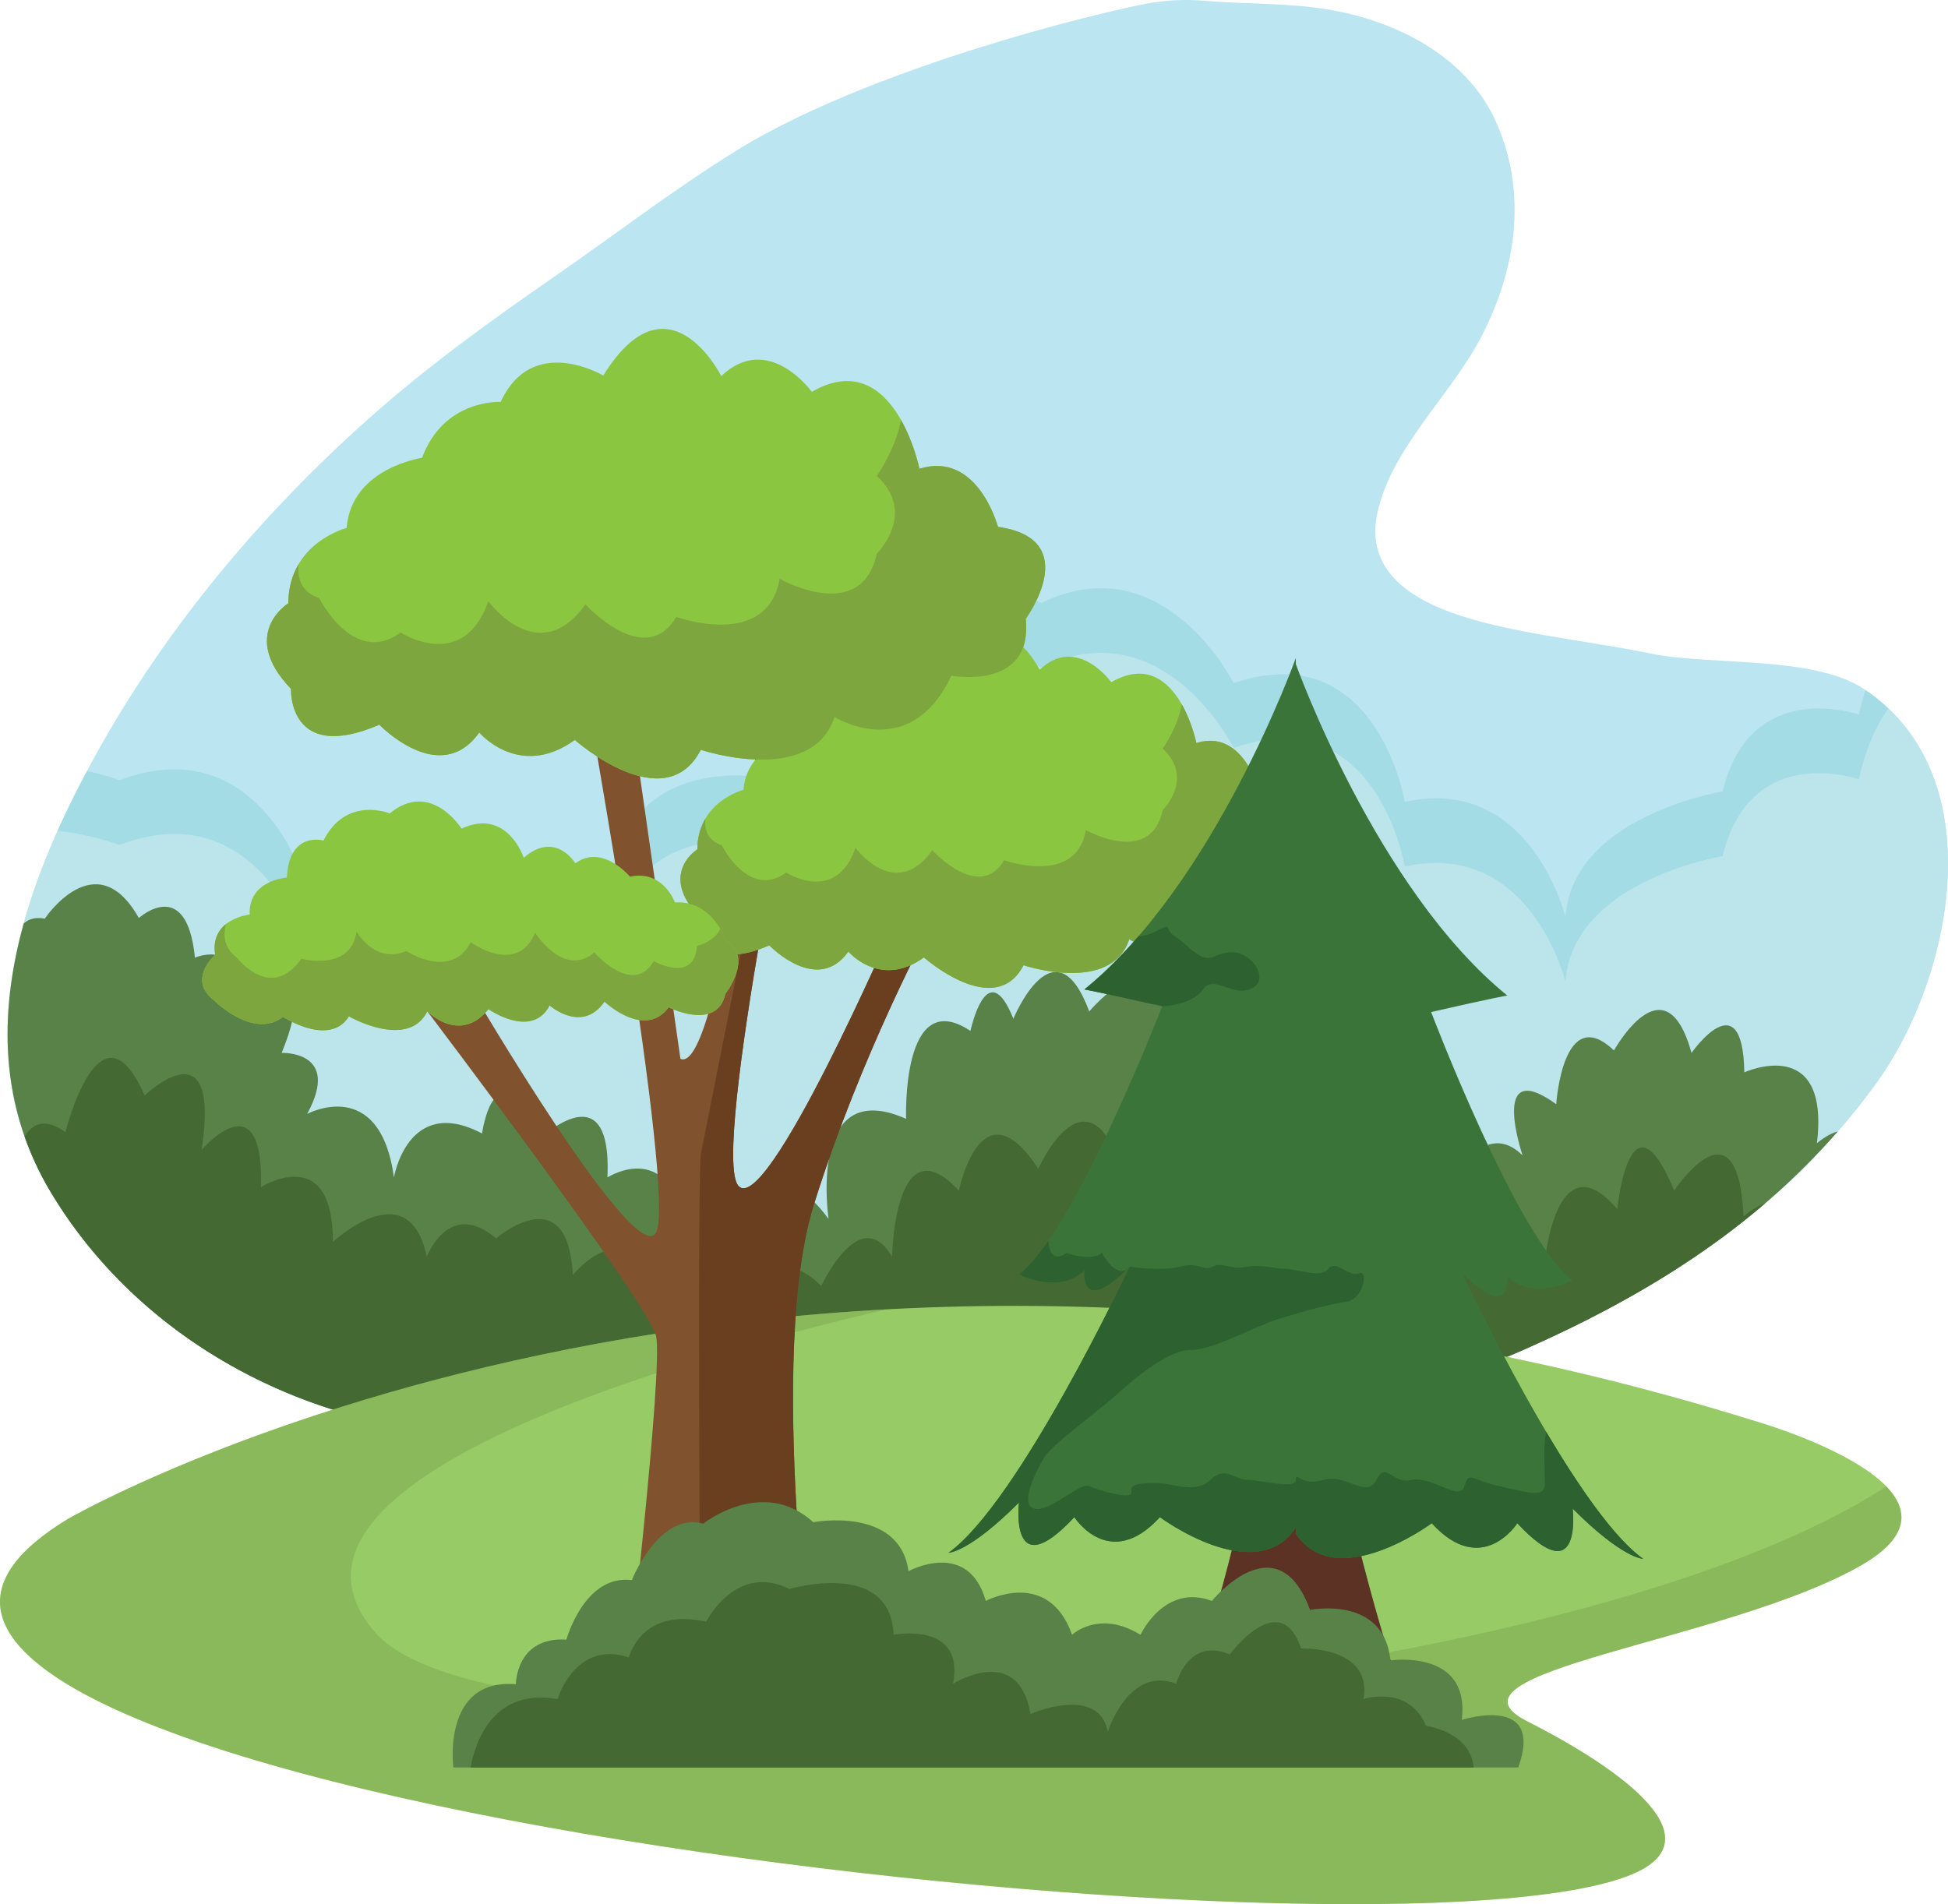 <?xml version="1.0"?>
<svg xmlns="http://www.w3.org/2000/svg" viewBox="0 0 1855.162 1813.783">
  <g id="Layer_2" data-name="Layer 2">
    <g id="Capa_1" data-name="Capa 1">
      <g style="opacity:0.6">
        <path d="M1774.425,655.837c-47.892-31.444-146.727-21.895-201.781-33.218-53.476-10.996-107.897-16.292-160.837-30.046-50.962-13.247-113.86-39.596-100.141-103.678,13.34-62.265,70.177-112.413,99.01-168.032,33.081-63.81,43.888-135.366,15.113-202.473-27.692-64.594-96.583-98.913-162.278-109.578C1225.645,2.664,1187.39,4.111,1149.339.891c-15.386-1.291-32.214-1.413-48.36,1.223C1097.53.355,842.945,55.502,700.622,143.852c-59.361,36.847-114.805,79.595-172.247,119.331C466.86,305.736,406.983,348.985,351.032,398.821,233.645,503.376,131.721,630.083,63.717,772.26c-56.204,117.519-85.943,246.541-14.626,364.513,69.963,115.76,187.964,190.78,312.796,217.976,176.973,38.538,310.604,47.99,499.065,47.2,168.33-.721,432.347-46.899,588.058-115.39,136.681-60.111,250.843-135.492,337.118-253.786C1859.618,932.02,1899.636,738.063,1774.425,655.837Z" style="fill:#8dd5e8"/>
      </g>
      <path d="M1776.637,657.415a224.125,224.125,0,0,0-6.392,23.289S1667.142,644.12,1640.53,753.878c0,0-143.014,23.284-149.67,119.736,0,0-33.257-136.364-152.992-109.758,0,0-26.611-159.648-162.97-113.085,0,0-66.523-133.036-182.936-76.496,0,0-129.714-59.868-162.97,59.868,0,0-103.103,13.301-103.103,106.43,0,0-123.068-23.279-143.024,93.13,0,0-129.714,3.323-139.692,103.103,0,0-33.257-133.036-159.648-113.08,0,0-46.567-127.658-169.626-80.457a242.088,242.088,0,0,0-31.006-8.804C76.267,746.95,69.817,759.52,63.717,772.26c-56.204,117.519-85.943,246.541-14.626,364.513,69.963,115.76,187.964,190.78,312.796,217.976,176.973,38.538,310.604,47.99,499.065,47.2,168.33-.721,432.347-46.899,588.058-115.39,136.681-60.111,250.843-135.492,337.118-253.786C1859.169,932.639,1899.071,740.489,1776.637,657.415Z" style="fill:#bce5eb"/>
      <path d="M1776.637,657.415a224.125,224.125,0,0,0-6.392,23.289S1667.142,644.12,1640.53,753.878c0,0-143.014,23.284-149.67,119.736,0,0-33.257-136.364-152.992-109.758,0,0-26.611-159.648-162.97-113.085,0,0-66.523-133.036-182.936-76.496,0,0-129.714-59.868-162.97,59.868,0,0-103.103,13.301-103.103,106.43,0,0-123.068-23.279-143.024,93.13,0,0-129.714,3.323-139.692,103.103,0,0-33.257-133.036-159.648-113.08,0,0-46.567-127.658-169.626-80.457a242.088,242.088,0,0,0-31.006-8.804C76.267,746.95,69.817,759.52,63.717,772.26q-4.56,9.537-8.857,19.181a265.149,265.149,0,0,1,59.04,13.437c123.058-47.201,169.626,80.457,169.626,80.457C409.916,865.38,443.172,998.416,443.172,998.416c9.978-99.78,139.692-103.103,139.692-103.103,19.956-116.408,143.024-93.129,143.024-93.129,0-93.129,103.103-106.43,103.103-106.43,33.257-119.736,162.97-59.868,162.97-59.868,116.413-56.54,182.936,76.496,182.936,76.496,136.359-46.562,162.97,113.085,162.97,113.085,119.736-26.606,152.992,109.758,152.992,109.758,6.655-96.452,149.67-119.736,149.67-119.736,26.611-109.758,129.714-73.174,129.714-73.174,6.1-28.029,16.01-50.094,28.082-67.512A172.31,172.31,0,0,0,1776.637,657.415Z" style="fill:#8bd4e0;opacity:0.5"/>
      <path d="M1449.01,1286.56c118.45-52.092,219.945-115.702,301.074-208.714-8.838,1.74-19.751,11.103-19.751,11.103,12.55-104.632-69.135-67.526-69.135-67.526-1.569-88.457-50.28-18.5-50.28-18.5-25.15-90.683-73.86-2.324-73.86-2.324-48.711-46.508-54.996,51.147-54.996,51.147-64.428-46.504-32.038,48.828-32.038,48.828-39.902-39.522-73.247,34.884-73.247,34.884-10.358-107.624-102.138-30.226-102.138-30.226,22.002-76.735-36.141-30.226-36.141-30.226-1.579-120.915-89.578-53.583-89.578-53.583,22.003-95.425-37.71-34.777-37.71-34.777-1.579-109.281-73.86-23.25-73.86-23.25-32.994-88.36-72.282,6.972-72.282,6.972C939.918,907.591,924.21,981.992,924.21,981.992c-65.997-44.175-61.29,83.712-61.29,83.712-94.284-41.856-73.851,95.332-73.851,95.332-59.712-81.383-73.86,39.527-73.86,39.527-22.324-72.911-59.712,0-59.712,0-4.716-125.558-76.988-79.054-76.988-79.054,4.706-106.957-69.154-32.56-69.154-32.56-37.719-97.655-50.29-9.296-50.29-9.296-70.713-37.198-83.897,41.856-83.897,41.856-13.437-97.768-82.669-60.458-82.669-60.458,33.004-60.453-24.243-58.129-24.243-58.129,38.606-95.332-30.753-43.113-30.753-43.113-6.295-68.696-51.858-47.571-51.858-47.571-7.864-79.054-53.427-37.807-53.427-37.807-40.867-72.682-89.568.604-89.568.604-8.984-1.735-15.435.414-20.073,4.609-23.776,85.953-23.58,174.264,26.514,257.128,67.264,111.297,178.97,184.807,298.424,214.488h898.584C1321.508,1333.376,1392.425,1311.451,1449.01,1286.56Z" style="fill:#588247"/>
      <path d="M1449.01,1286.56c86.957-38.241,164.744-82.718,232.086-140.433-11.196,4.054-20.677,12.58-20.677,12.58-5.437-116.393-65.997-24.497-65.997-24.497-42.25-101.953-54.216,17.525-54.216,17.525-56.574-66.265-68.355,45.388-68.355,45.388-30.636-24.37-70.567,0-70.567,0-46.996-24.37-59.079,31.342-59.079,31.342-16.497-76.73-58.562-17.442-58.562-17.442-27.917-69.095-87.58-13.9-87.58-13.9,11.79-118.542-49.491-62.913-49.491-62.913-28.297-97.743-77.748-20.843-77.748-20.843-35.322-101.144-80.029,0-80.029,0-54.548-83.848-75.585,20.843-75.585,20.843-61.281-66.348-63.639,62.913-63.639,62.913-30.645-52.272-67.429,27.853-67.429,27.853-55.639-55.152-78.528,35.732-78.528,35.732-25.754-65.422-87.395-16.487-87.395-16.487-14.148-99.332-70.722-29.71-70.722-29.71-4.707-94.167-73.071-34.874-73.071-34.874-44.774-38.373-65.997,17.486-65.997,17.486-17.101-82.04-89.442-13.997-89.442-13.997.39-96.043-68.481-52.321-68.481-52.321,2.845-104.798-56.575-35.386-56.575-35.386,18.865-122.581-54.206-51.81-54.206-51.81-42.426-97.656-75.429,34.879-75.429,34.879-19.255-14.241-31.308-8.122-38.84,4.102a291.163,291.163,0,0,0,25.637,54.182c67.264,111.297,178.97,184.807,298.424,214.488h898.584C1321.508,1333.376,1392.425,1311.451,1449.01,1286.56Z" style="fill:#446932"/>
      <path d="M64.915,1446.671s666.411-385.814,1606.455-93.129c0,0,227.662,64.681,101.193,137.411-126.469,72.721-411.952,101.076-318.233,148.593s183.56,114.469,95.347,147.619C1285.084,1886.622-341.795,1692.856,64.915,1446.671Z" style="fill:#96cb66"/>
      <path d="M1772.563,1490.952c47.191-27.137,45.066-53.144,23.873-75.098-322.599,210.278-1315.944,280.163-1439.002,139.283-127.219-145.646,299.505-264.124,486.612-307.895C364.011,1273.561,64.915,1446.671,64.915,1446.671c-406.71,246.185,1220.169,439.952,1484.762,340.494,88.213-33.149-1.627-100.102-95.347-147.619S1646.094,1563.673,1772.563,1490.952Z" style="fill:#779e4a;opacity:0.4"/>
      <path d="M555.829,646.105s88.681,492.259,68.959,528.059c-19.727,35.8-176.982-233.182-176.982-233.182l-40.847,22.336s210.702,277.971,217.83,309.3c7.123,31.322-28.677,340.104-28.677,340.104H775.116s-44.755-322.209,0-465.41c44.75-143.2,111.867-267.16,111.867-267.16h-35.79s-121.636,280.587-148.077,249.26c-26.45-31.323,63.049-458.474,63.049-458.474H725.884s-41.695,353.415-77.875,337.649L596.111,646.105Z" style="fill:#80522d"/>
      <path d="M886.983,880.152h-35.79s-121.636,280.587-148.077,249.26c-26.45-31.323,63.049-458.474,63.049-458.474H752.553c-26.207,132.008-81.436,410.128-84.842,427.151-3.483,17.394-1.544,362.075-.516,514.633H775.116s-44.755-322.209,0-465.41C819.866,1004.112,886.983,880.152,886.983,880.152Z" style="fill:#693f1f"/>
      <path d="M901.307,637.538s-53.456-31.947-77.252,19.851c0,0-42.581-2.531-59.234,42.126,0,0-53.252,7.593-56.784,52.811,0,0-43.639,11.05-43.922,56.715,0,0-37.544,23.125,2.017,64.497,0,0-2.368,56.613,66.543,26.981,0,0,45.661,47.554,75.245,5.876,0,0,30.123,35.69,71.965,5.618,0,0,67.731,59.921,94.869,7.406,0,0,83.385,27.907,100.661-24.733,0,0,56.448,35.722,87.999-31.093,0,0,61.622,11.588,56.009-42.845,0,0,44.17-60.041-20.93-69.249,0,0-15.259-57.529-59.117-43.722,0,0-19.021-93.651-81.052-57.987,0,0-32.653-45.49-68.19-11.866C990.135,637.923,950.281,558.259,901.307,637.538Z" style="fill:#8bc641"/>
      <path d="M1198.493,751.497s-15.259-57.529-59.117-43.722c0,0-3.898-19.152-13.895-36.838-4.064,22.326-18.217,42.185-18.217,42.185,30.67,28.312,0,58.564,0,58.564-11.795,53.851-73.125,18.882-73.125,18.882-9.442,53.856-77.846,28.714-77.846,28.714-23.595,40.097-68.418-9.44-68.418-9.44-35.386,49.537-73.135-2.358-73.135-2.358-18.864,54.258-66.045,23.588-66.045,23.588-35.386,25.951-61.335-25.946-61.335-25.946-13.306-4.436-16.599-14.546-15.542-25.435a57.454,57.454,0,0,0-7.703,29.349s-37.544,23.125,2.017,64.497c0,0-2.368,56.613,66.543,26.981,0,0,45.661,47.554,75.245,5.876,0,0,30.123,35.69,71.965,5.618,0,0,67.731,59.921,94.869,7.406,0,0,83.385,27.907,100.661-24.733,0,0,56.448,35.722,87.999-31.093,0,0,61.622,11.588,56.009-42.845C1219.424,820.747,1263.594,760.706,1198.493,751.497Z" style="fill:#7da63f"/>
      <path d="M574.533,357.703s-67.61-40.399-97.695,25.113c0,0-53.861-3.201-74.918,53.273,0,0-67.346,9.608-71.814,66.799,0,0-55.2,13.973-55.541,71.729,0,0-47.503,29.247,2.538,81.569,0,0-2.986,71.605,84.165,34.129,0,0,57.734,60.138,95.152,7.425,0,0,38.109,45.144,91.025,7.103,0,0,85.656,75.787,119.979,9.364,0,0,105.466,35.301,127.312-31.279,0,0,71.405,45.176,111.297-39.32,0,0,77.943,14.653,70.825-54.19,0,0,55.878-75.931-26.461-87.582,0,0-19.303-72.762-74.776-55.291,0,0-24.048-118.449-102.499-73.344,0,0-41.295-57.532-86.24-15.001C686.883,358.2,636.471,257.446,574.533,357.703Z" style="fill:#8bc641"/>
      <path d="M950.398,501.836s-19.303-72.762-74.776-55.291c0,0-4.916-24.224-17.559-46.589-5.145,28.231-23.045,53.349-23.045,53.349,38.786,35.803,0,74.073,0,74.073C820.1,595.48,742.526,551.256,742.526,551.256c-11.936,68.112-98.454,36.309-98.454,36.309-29.837,50.718-86.518-11.934-86.518-11.934-44.755,62.652-92.496-2.984-92.496-2.984-23.868,68.621-83.541,29.837-83.541,29.837-44.755,32.818-77.563-32.823-77.563-32.823-16.838-5.605-20.999-18.394-19.649-32.158-5.725,9.691-9.662,21.863-9.74,37.115,0,0-47.503,29.247,2.538,81.569,0,0-2.986,71.605,84.165,34.129,0,0,57.734,60.138,95.152,7.425,0,0,38.109,45.144,91.025,7.103,0,0,85.656,75.787,119.979,9.364,0,0,105.466,35.301,127.312-31.279,0,0,71.405,45.176,111.297-39.32,0,0,77.943,14.653,70.825-54.19C976.858,589.419,1032.736,513.488,950.398,501.836Z" style="fill:#7da63f"/>
      <path d="M498.777,817.061s-15.659-47.99-59.234-27.791c0,0-29.111-46.706-68.404-14.502,0,0-41.505-17.067-63.069,25.861,0,0-32.677-9.467-34.869,35.262,0,0-36.92,2.404-35.405,35.244,0,0-38.319,3.876-32.892,38.278,0,0-27.001,23.444-1.316,43.245,0,0,37.34,37.883,66.026,15.956,0,0,44.307,29.05,62.674-.502,0,0,56.184,32.217,74.669-4.794,0,0,30.831,31.817,58.221-2.066,0,0,41.315,28.996,58.236-3.562,0,0,30.903,27.34,52.277-3.649,0,0,38.221,36.407,61.086,5.435,0,0,45.89,23.101,53.92-12.579,0,0,27.405-35.374.794-50.714,0,0-12.818-38.991-48.667-36.572,0,0-11.43-31.51-42.874-24.546,0,0-26.363-31.746-52.014-12.752C547.936,822.313,529.033,790.683,498.777,817.061Z" style="fill:#8bc641"/>
      <path d="M691.491,896.183a63.519,63.519,0,0,0-5.481-11.43c-6.967,13.396-22.314,16.073-22.314,16.073C661.67,937.25,622.557,915.511,622.557,915.511c-19.936,34-56.565-8.353-56.565-8.353-28.736,24.916-56.404-18.789-56.404-18.789-17.067,41.507-61.354,9.067-61.354,9.067-18.523,36.592-61.256,8.402-61.256,8.402-30.046,12.95-47.449-18.65-47.449-18.65-5.086,38.709-52.628,26.021-52.628,26.021-28.998,41.318-61.154-.96-61.154-.96-12.755-9.524-13.398-21.615-10.465-32.097-7.138,5.644-12.668,14.719-10.378,29.262,0,0-27.001,23.444-1.316,43.245,0,0,37.34,37.883,66.026,15.956,0,0,44.307,29.05,62.674-.502,0,0,56.184,32.217,74.669-4.794,0,0,30.831,31.817,58.221-2.066,0,0,41.315,28.996,58.236-3.562,0,0,30.903,27.34,52.277-3.649,0,0,38.221,36.407,61.086,5.435,0,0,45.89,23.101,53.92-12.579C690.698,946.897,718.103,911.523,691.491,896.183Z" style="fill:#7da63f"/>
      <path d="M1276.787,1388.975l-42.713-9.978-42.713,9.978c-14.032,95.052-65.588,250.046-65.588,250.046h216.617S1290.79,1484.027,1276.787,1388.975Z" style="fill:#5b3223"/>
      <path d="M1564.784,1484.792c-67.064-47.827-172.534-272.534-172.534-272.534,47.975,48.667,43.201,3.547,43.201,3.547,23.941,23.541,62.27,3.888,62.27,3.888-52.726-39.729-134.796-255.71-134.796-255.71,59.936-13.698,72.526-15.703,72.526-15.703-124.686-101.249-201.377-315.729-201.377-315.729v-5.793s-76.672,214.488-201.377,315.734c0,0,14.202,2.387,74.128,16.082,0,0-83.682,215.623-136.412,255.333,0,0,38.318,19.654,62.284-3.832,0,0-4.78,45.101,43.176-3.59,0,0-105.46,224.69-172.529,272.558,0,0,19.118.168,67.069-47.868,0,0-9.618,80.815,52.73,13.949,0,0,33.525,52.47,81.485,0,0,0,91.04,67.585,129.446,9.976v5.771c38.319,57.629,129.441-9.954,129.441-9.954,47.975,52.475,81.48,0,81.48,0,62.348,66.862,52.726-13.951,52.726-13.951C1545.686,1485.002,1564.784,1484.792,1564.784,1484.792Z" style="fill:#3b7438"/>
      <path d="M1032.697,942.492s12.726,2.134,64.458,13.905c7.318.699,9.671,2.178,9.671,2.178s28.955-1.374,38.601-15.766c9.53-14.416,26.28,4.775,43.108,0,16.803-4.818,11.966-21.581,0-30.326-11.956-8.728-21.554-5.625-33.578-.848-11.985,4.777-23.971-11.978-35.936-19.715-11.976-7.693,0-13.841-19.206-4.246a41.525,41.525,0,0,1-15.591,4.095C1068.116,910.412,1050.982,927.701,1032.697,942.492Z" style="fill:#2d612f"/>
      <path d="M1049.505,1193.494c-11.986,8.572-33.578,0-33.578,0-12.102,8.032-16.584.485-17.588-11.647-9.764,14.241-19.317,25.549-27.926,32.061,0,0,38.318,19.654,62.284-3.832,0,0-4.78,45.101,43.176-3.59C1063.878,1220.899,1049.505,1193.494,1049.505,1193.494Z" style="fill:#2d612f"/>
      <path d="M1104.628,1445.123s91.04,67.585,129.446,9.976v5.771c38.319,57.629,129.441-9.954,129.441-9.954,47.975,52.475,81.48,0,81.48,0,62.348,66.862,52.726-13.951,52.726-13.951,47.966,48.036,67.064,47.827,67.064,47.827-27.547-19.679-61.642-69.276-92.248-120.842-3.176,14.709-1.184,39.291-1.184,48.715,0,14.48-14.382,9.481-43.132,3.018-28.774-6.487-28.774-15.111-33.578,0-4.843,15.086-31.128-10.292-50.358-6.019-19.147,4.244-23.971-18.682-33.52,0-9.598,18.596-28.741-6.702-50.338,0-21.603,6.614-26.353-9.091-26.353,0,0,9.067-31.186.528-45.539,0-14.373-.556-21.554-13.822-35.946,0-14.392,13.798-35.956,2.933-50.328,3.001-14.426.085-26.387-.068-24.828,8.3,1.623,8.37-30.314-1.181-39.912-5.281-9.603-4.056-38.343,25.681-52.755,21.281-14.353-4.392,2.436-36.392,9.637-48.562,7.186-12.193,52.716-45.33,67.079-58.326,14.392-13.04,50.338-44.552,71.97-44.172,21.505.319,59.897-21.956,83.868-29.417,23.932-7.479,47.941-14.052,64.706-16.483,16.736-2.39,21.564-31.108,11.971-27.157-9.607,3.973-21.602-13.569-28.735-4.251-7.245,9.411-28.823.3-40.803,0-11.971-.188-23.956-4.562-38.329-1.747-14.421,2.828-21.583-5.181-31.171-.365-9.53,4.843-11.985-4.816-31.171,0-19.157,4.843-47.912,0-47.912,0s-105.46,224.69-172.529,272.558c0,0,19.118.168,67.069-47.868,0,0-9.618,80.815,52.73,13.949C1023.143,1445.123,1056.667,1497.593,1104.628,1445.123Z" style="fill:#2d612f"/>
      <path d="M431.786,1683.56s-11.328-84.976,59.488-79.315c0,0,0-45.325,48.155-42.492,0,0,17.003-62.316,62.324-56.652,0,0,25.491-65.152,67.975-53.819,0,0,56.663-45.142,104.818-1.326,0,0,82.153-15.675,90.644,46.648,0,0,56.662-31.159,73.656,28.324,0,0,59.493-31.785,82.143,32.263,0,0,25.495-24.395,65.154,0,0,0,22.66-49.257,67.985-32.263,0,0,62.313-76.482,93.485,8.502,0,0,70.81-14.166,76.477,48.155,0,0,76.486-11.33,67.99,56.655,0,0,79.312-25.496,53.817,45.32Z" style="fill:#588247"/>
      <path d="M1358.087,1643.903c-16.998-39.656-59.493-25.493-59.493-25.493,8.502-50.989-59.488-48.156-59.488-48.156-19.824-59.485-67.985,5.664-67.985,5.664-39.654-16.998-50.981,27.863-50.981,27.863-45.32-17.462-65.154,45.788-65.154,45.788-8.502-45.322-73.651-16.998-73.651-16.998-11.337-67.985-73.651-28.789-73.651-28.789,11.328-59.949-56.657-46.592-56.657-46.592-2.831-72.55-99.142-43.59-99.142-43.59-50.991-25.496-79.317,31.162-79.317,31.162-62.314-14.166-73.642,33.99-73.642,33.99-50.991-16.996-67.994,39.658-67.994,39.658-59.96-10.339-77.661,38.192-82.854,65.149h955.329C1400.576,1649.57,1358.087,1643.903,1358.087,1643.903Z" style="fill:#446932"/>
    </g>
  </g>
</svg>
